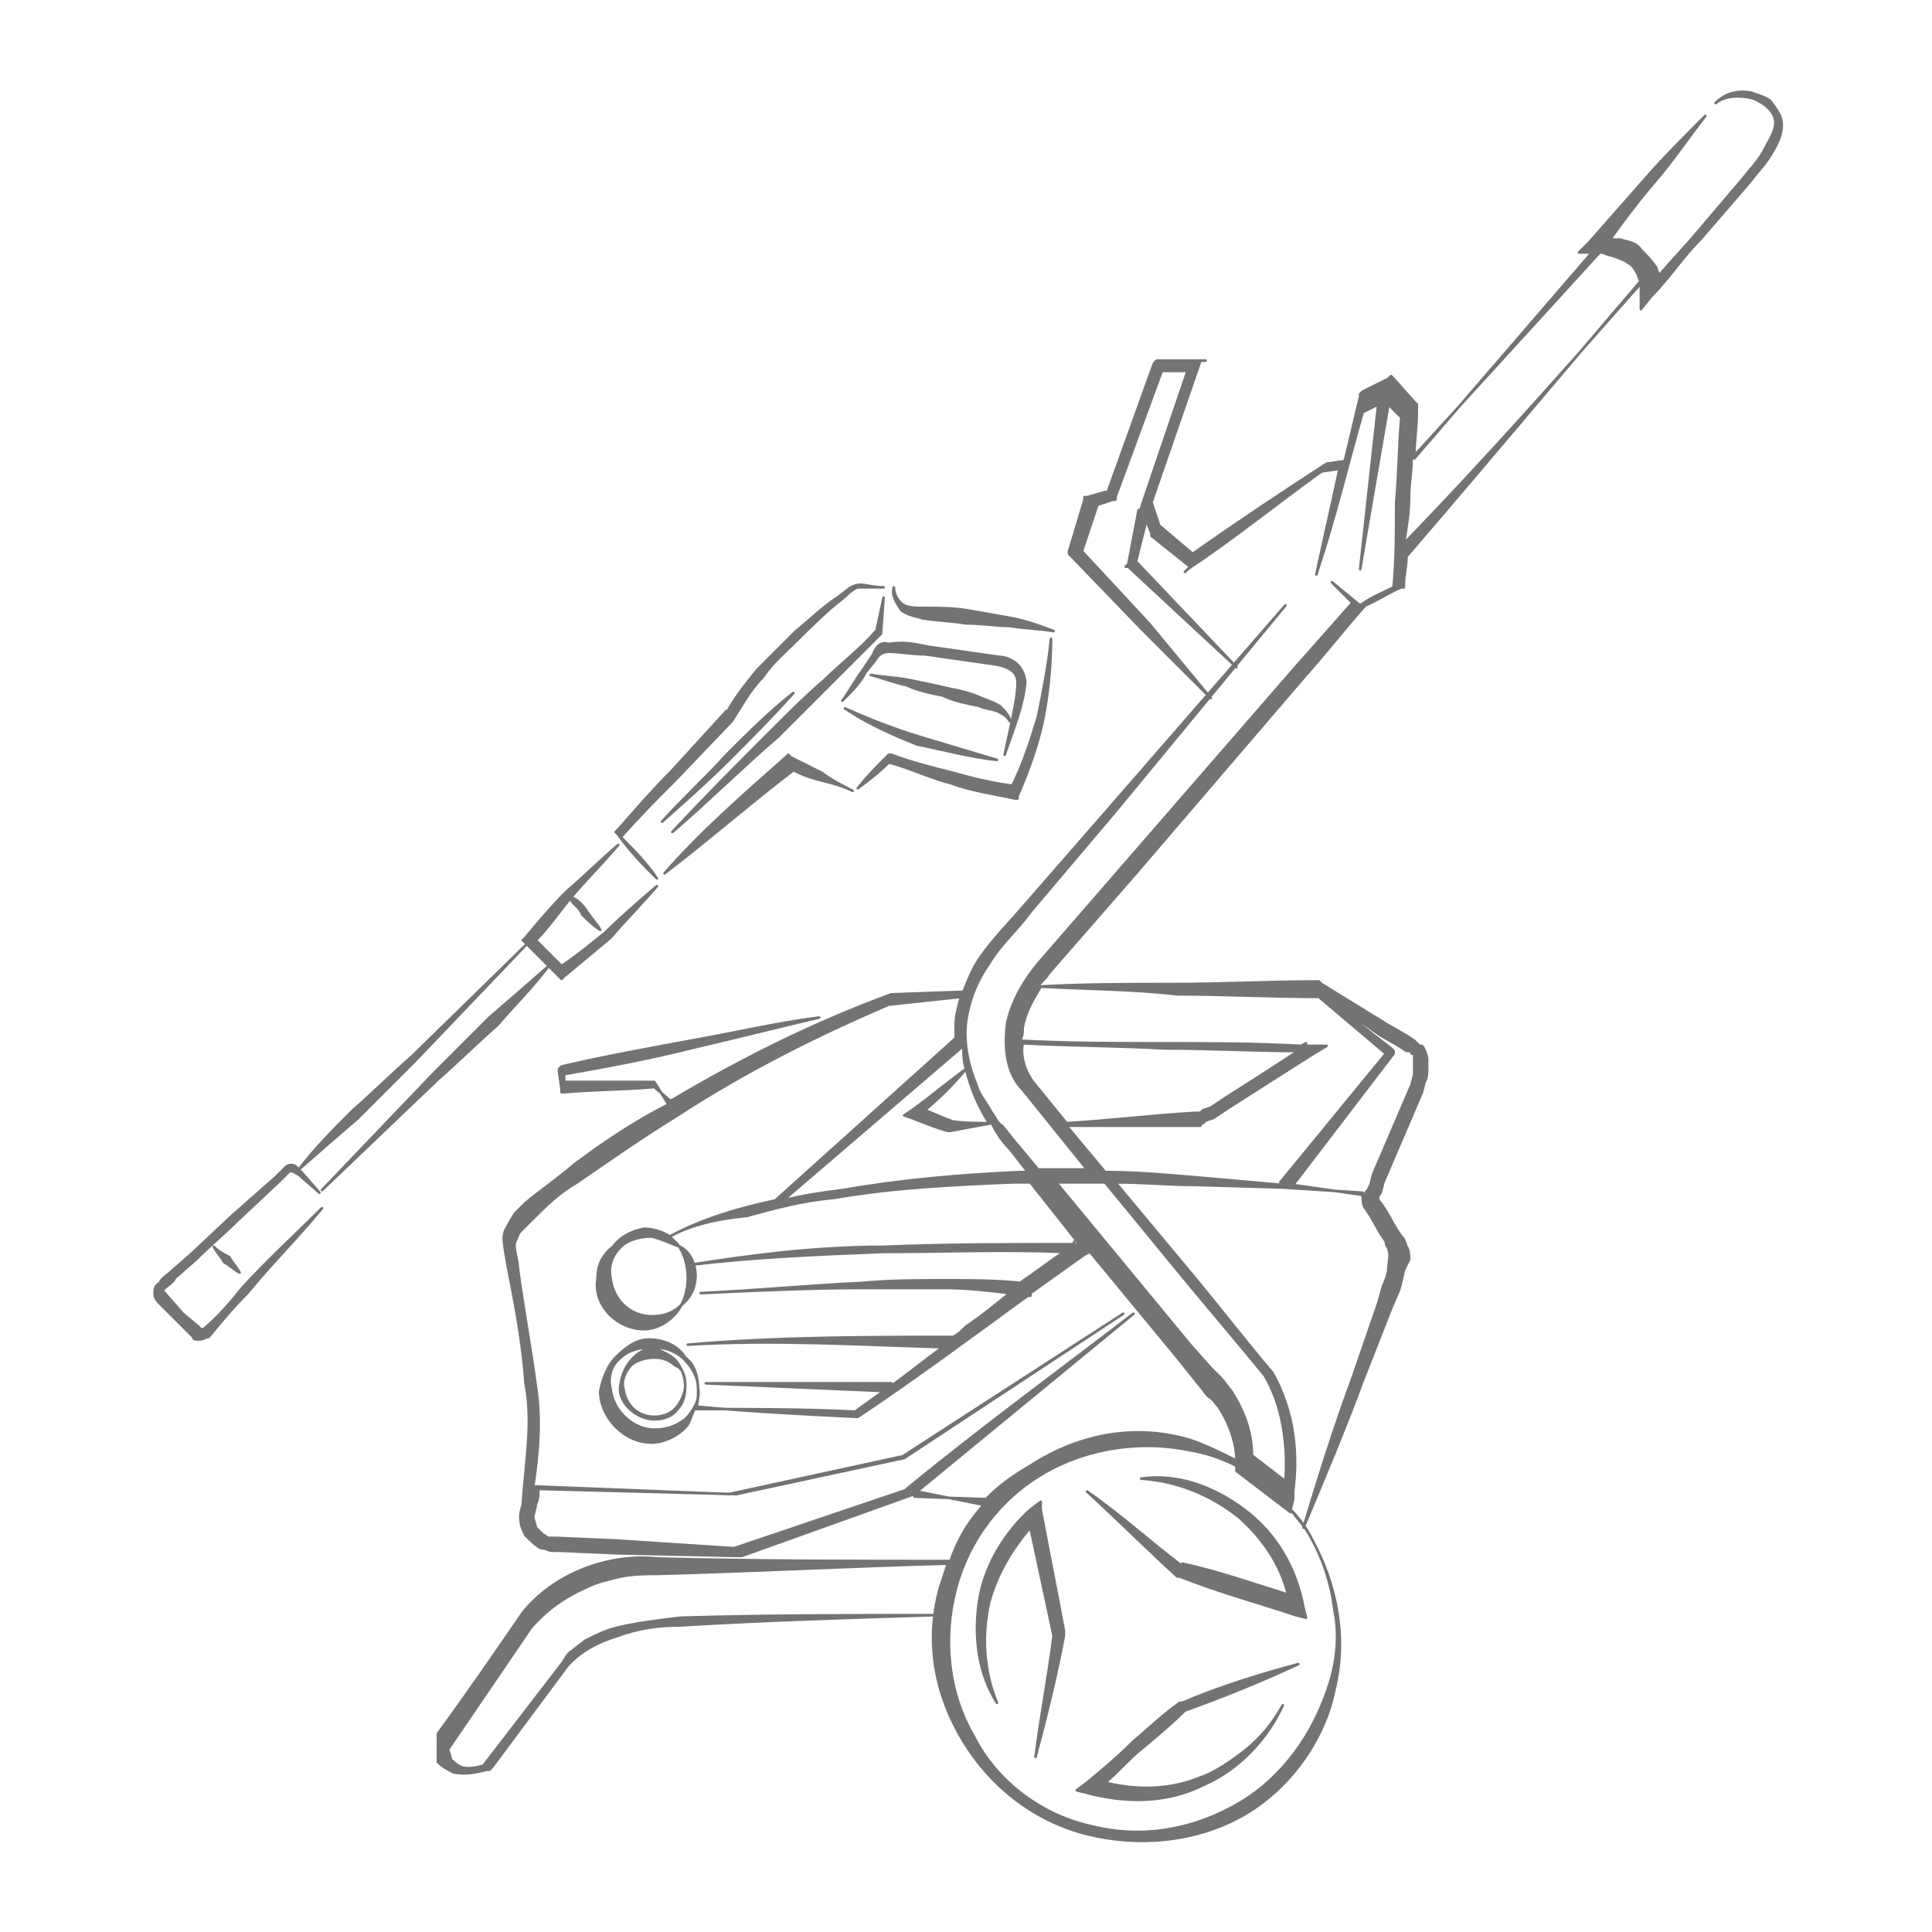 <?xml version="1.0" encoding="utf-8"?>
<!-- Generator: Adobe Illustrator 25.3.1, SVG Export Plug-In . SVG Version: 6.00 Build 0)  -->
<svg version="1.1" xmlns="http://www.w3.org/2000/svg" xmlns:xlink="http://www.w3.org/1999/xlink" x="0px" y="0px" width="75px"
	 height="75px" viewBox="0 0 75 75" style="enable-background:new 0 0 75 75;" xml:space="preserve">
<style type="text/css">
	.st0{fill:#737373;}
	.st1{fill:#737373;stroke:#737373;stroke-width:0.2;stroke-linecap:round;stroke-linejoin:round;stroke-miterlimit:10;}
	.st2{fill:#737373;stroke:#737373;stroke-width:0.5;stroke-linecap:round;stroke-linejoin:round;stroke-miterlimit:10;}
	.st3{fill:#737373;stroke:#FFFFFF;stroke-width:0.15;stroke-miterlimit:10;}
	.st4{fill:#737373;stroke:#737373;stroke-width:0.1;stroke-linecap:round;stroke-linejoin:round;stroke-miterlimit:10;}
	.st5{fill:#737373;stroke:#FFFFFF;stroke-width:0.3;stroke-miterlimit:10;}
	.st6{display:none;}
	.st7{display:inline;}
	.st8{display:inline;fill:#737373;}
</style>
<g id="Слой_1">
	<path class="st4" d="M26.3,52.9c0.2,0.3,0.3,0.6,0.3,0.9c0-0.4-0.1-0.7-0.4-0.8c-0.2-0.2-0.5-0.3-0.8-0.3c-0.3,0-0.7,0.1-0.9,0.3
		c-0.2,0.2-0.4,0.6-0.3,0.9c0.1,0.7,0.6,1.1,1.2,1.1c0.3,0,0.6-0.1,0.8-0.3c0.2-0.2,0.4-0.6,0.4-0.9c0,0.4-0.1,0.7-0.3,0.9
		c-0.2,0.3-0.6,0.4-0.9,0.4c-0.7,0-1.5-0.7-1.3-1.4c0.1-0.7,0.6-1.3,1.3-1.4C25.7,52.5,26.1,52.6,26.3,52.9z M68.8,5.9
		c-0.2,0.4-0.6,0.8-0.9,1.2L66,9.3c-0.7,0.7-1.2,1.5-1.9,2.2L63.7,12v-0.7c0-0.1,0-0.3,0-0.4c-3,3.5-6,7.1-9.1,10.7
		c0,0.4-0.1,0.7-0.1,1.1v0.1h-0.1c-0.5,0.2-0.9,0.5-1.4,0.7c-0.8,0.9-1.5,1.8-2.3,2.7l-6.6,7.7l-3.4,3.9c-0.1,0.2-0.3,0.3-0.4,0.5
		c1.7-0.1,3.5-0.1,5.3-0.1c1.8,0,3.7-0.1,5.5-0.1h0.1l0.1,0.1l2.6,1.6l0.7,0.4l0.3,0.2l0.1,0.1c0.1,0.1,0.1,0.1,0.2,0.1
		c0.1,0.1,0.2,0.4,0.2,0.5v0.4c0,0.1,0,0.4-0.1,0.5l-0.1,0.4l-1.2,2.8l-0.3,0.7l-0.1,0.4c-0.1,0.1-0.1,0.2-0.1,0.2
		c0,0.1,0,0.1,0.1,0.2l0.2,0.3l0.4,0.7l0.2,0.3c0.1,0.1,0.1,0.1,0.2,0.4c0.1,0.1,0.1,0.4,0.1,0.5l-0.2,0.4c-0.1,0.4-0.1,0.5-0.2,0.8
		l-0.3,0.7l-1.1,2.8c-0.7,1.9-1.5,3.8-2.3,5.7c0.6-2,1.2-3.9,1.9-5.8l1-2.9l0.2-0.7c0.1-0.2,0.2-0.5,0.2-0.7c0-0.2,0.1-0.5,0-0.7
		c0-0.1-0.1-0.1-0.1-0.3l-0.2-0.3l-0.4-0.7l-0.2-0.3c-0.1-0.1-0.1-0.4-0.1-0.5c0,0,0-0.1,0-0.1l-3.1-0.2l-3.4-0.1
		c-1,0-2-0.1-3.1-0.1l3,3.6c1,1.2,2,2.5,3.1,3.8c0.4,0.7,0.7,1.6,0.8,2.4c0.1,0.7,0.1,1.4,0,2.2l0,0l0,0c0,0.1,0,0.2,0,0.3l-0.1,0.4
		c0.3,0.3,0.6,0.7,0.8,1.1c-0.2-0.4-0.5-0.7-0.8-1.1l0,0.1l-0.4-0.3l-1.7-1.3L48,57v-0.1c-0.6-0.3-1.2-0.5-1.8-0.6
		c-1.9-0.4-4-0.1-5.7,0.9c-1.7,1-2.9,2.6-3.4,4.5c-0.5,1.9-0.3,4,0.7,5.7c0.9,1.8,2.7,3.1,4.6,3.5c2,0.5,4,0.1,5.7-0.9
		c1.7-1,2.9-2.7,3.5-4.6c0.3-0.9,0.4-2,0.2-2.9c-0.1-0.9-0.4-1.9-0.9-2.8c1,1.8,1.4,3.9,0.9,5.9c-0.4,2-1.8,3.9-3.6,4.9
		c-1.8,1-4,1.2-6,0.7c-2-0.5-3.7-1.8-4.8-3.6c-1.1-1.8-1.5-3.9-0.9-6c0.1-0.3,0.2-0.6,0.3-0.9c-3.8,0.1-7.5,0.3-11.3,0.4
		c-0.4,0-0.9,0-1.4,0.1c-0.4,0.1-0.9,0.2-1.3,0.4c-0.9,0.4-1.6,0.9-2.2,1.6l-3.2,4.7c0,0.1,0.1,0.3,0.1,0.4c0.1,0.1,0.2,0.2,0.4,0.3
		c0.3,0.1,0.7,0,1-0.1h-0.1l3-3.9c0.1-0.1,0.2-0.4,0.4-0.5c0.1-0.1,0.4-0.3,0.5-0.4c0.4-0.2,0.8-0.4,1.2-0.5
		c0.8-0.2,1.7-0.3,2.5-0.4c3.3-0.1,6.6-0.1,9.9-0.1c-3.3,0.1-6.6,0.2-9.9,0.4c-0.8,0-1.6,0.1-2.4,0.4c-0.7,0.2-1.5,0.6-2,1.2
		l-2.9,3.9l-0.1,0.1h-0.1c-0.4,0.1-0.8,0.2-1.3,0.1c-0.2-0.1-0.4-0.2-0.6-0.4C17,68,17,67.8,17,67.5v-0.1v-0.1
		c1.1-1.5,2.2-3.1,3.3-4.7c1.2-1.5,3.3-2.3,5.2-2.1c3.9,0.1,7.6,0.1,11.4,0.1c0.3-0.9,0.8-1.7,1.5-2.4l-2.9-0.1l0-0.1l-6.7,2.4h-0.1
		h-0.1L24,60.3l-2.3-0.1h-0.3c-0.1,0-0.2-0.1-0.4-0.1c-0.2-0.1-0.4-0.3-0.6-0.5c-0.1-0.2-0.2-0.4-0.2-0.7c0-0.3,0.1-0.4,0.1-0.6
		c0.1-1.5,0.4-3.1,0.1-4.6c-0.1-1.5-0.4-3.1-0.7-4.6l-0.1-0.6c0-0.1-0.1-0.4,0-0.7c0.1-0.2,0.2-0.4,0.4-0.7l0.4-0.4
		c0.6-0.5,1.2-0.9,1.9-1.5c1.2-0.9,2.4-1.7,3.8-2.4l-0.7-0.6c-1.1,0.1-2.4,0.1-3.5,0.2h-0.1v-0.1l-0.1-0.7v-0.1l0.1-0.1
		c1.7-0.4,3.4-0.7,5-1c1.7-0.3,3.4-0.7,5-0.9c-1.7,0.4-3.3,0.8-5,1.2c-1.6,0.4-3.2,0.7-4.9,1l0,0.3c1.2,0,2.3,0,3.5,0l0.5,0.8
		c0.1,0,0.1-0.1,0.2-0.1c2.7-1.6,5.5-3,8.5-4.1l2.8-0.1c0.2-0.5,0.4-1,0.7-1.4c0.5-0.7,1.1-1.3,1.7-2l3.4-3.9l6.7-7.7l-6.6,8
		l-3.3,3.9c-0.5,0.7-1.2,1.3-1.6,2c-0.5,0.7-0.8,1.5-0.9,2.3c-0.1,0.8,0.1,1.7,0.4,2.4c0.1,0.4,0.4,0.7,0.6,1.1
		c0.1,0.1,0.2,0.4,0.4,0.5l0.4,0.5l1,1.2c0.6,0,1.3,0,1.9,0l-2.5-3.1c-0.7-0.7-0.7-1.8-0.6-2.6c0.2-0.9,0.7-1.7,1.2-2.3l3.3-3.8
		l6.6-7.6c0.8-0.9,1.5-1.7,2.3-2.6l-0.8-0.8l1.1,0.9c0.4-0.3,0.9-0.5,1.3-0.7c0.1-1.1,0.1-2.2,0.1-3.3c0.1-1.1,0.1-2.2,0.2-3.3
		l-0.5-0.5l-1.1,6.4l0.7-6.4l-0.6,0.3c-0.6,2.1-1.1,4.2-1.8,6.3c0.3-1.4,0.6-2.7,0.9-4.1l-0.7,0.1c-1.8,1.3-3.4,2.6-5.2,3.8
		l-0.1,0.1L46.2,22l-1.5-1.2v-0.1l-0.2-0.5l-0.4,1.6l3.9,4.1l-4.2-3.9h-0.1l0.1-0.1l0.4-2.1l0.1,0v0v-0.1l1.8-5.3h-1l-1.8,4.9v0.1
		h-0.1l-0.6,0.2l-0.6,1.8l2.6,2.8l2.4,2.9l-2.7-2.7l-2.7-2.8l-0.1-0.1v-0.1l0.6-2v-0.1h0.1l0.7-0.2H43l1.8-5l0.1-0.1H45h1.5h0.3
		L46.6,14l-1.9,5.5l0.3,0.9l1.3,1.1c1.7-1.2,3.5-2.4,5.2-3.5l0.7-0.1c0.2-0.8,0.4-1.7,0.6-2.5v-0.1l0.1-0.1l1-0.5l0.1-0.1l0.1,0.1
		l0.8,0.9l0.1,0.1V16c0,0.6-0.1,1.2-0.1,1.8l6.9-8h-0.5l0.4-0.4c0.7-0.8,1.5-1.7,2.2-2.5c0.7-0.8,1.5-1.6,2.3-2.4
		c-0.7,0.9-1.3,1.8-2,2.6c-0.6,0.7-1.2,1.5-1.7,2.2c0.1,0,0.2,0,0.4,0c0.3,0.1,0.6,0.1,0.8,0.4c0.2,0.2,0.4,0.4,0.6,0.7
		c0,0.1,0.1,0.2,0.1,0.3c0.5-0.6,1-1.1,1.5-1.7L67.6,7c0.4-0.5,0.7-0.8,0.9-1.2C68.7,5.4,69,5,68.9,4.6c-0.1-0.4-0.6-0.7-0.9-0.8
		c-0.5-0.1-1-0.1-1.4,0.2c0.4-0.4,0.9-0.5,1.4-0.4c0.2,0.1,0.4,0.1,0.7,0.3C68.8,4,69,4.3,69.1,4.5C69.3,5,69,5.6,68.8,5.9z
		 M40.1,42l1.3,1.6c1.7-0.1,3.3-0.3,5-0.4h0.1h0.1l0.1-0.1l0.3-0.1l0.6-0.4l1.1-0.7l1.7-1.1c-1.7,0-3.5-0.1-5.2-0.1
		c-1.8-0.1-3.6-0.1-5.5-0.2C39.6,41,39.8,41.6,40.1,42z M38.5,43.6c-0.5,0.1-1.1,0.2-1.6,0.3h-0.1c-0.4-0.1-0.9-0.3-1.4-0.5
		l-0.3-0.1l0.3-0.2c0.7-0.5,1.4-1.1,2.1-1.6c-0.1-0.3-0.1-0.6-0.1-0.9l-7,6c0.8-0.2,1.5-0.3,2.3-0.4c2.3-0.4,4.6-0.6,6.9-0.7
		c0.1,0,0.2,0,0.3,0l-0.7-0.9C38.9,44.3,38.7,44,38.5,43.6z M37.5,41.5c-0.5,0.6-1,1.1-1.6,1.6c0.3,0.1,0.7,0.3,1,0.4h-0.1
		c0.5,0.1,1,0.1,1.6,0.1C38,43,37.7,42.3,37.5,41.5z M46.2,55.9c0.6,0.2,1.2,0.5,1.8,0.8c0-0.7-0.3-1.5-0.7-2.1
		c-0.1-0.1-0.2-0.3-0.4-0.4c-0.1-0.1-0.3-0.4-0.4-0.5l-0.8-1l-3.3-4l-0.1-0.1l-0.2,0.1c-0.7,0.5-1.4,1-2.1,1.5l0,0.1c0,0,0,0-0.1,0
		c-0.7,0.5-1.5,1.1-2.2,1.6c-1.5,1.1-2.9,2.1-4.4,3.1h-0.1c-2-0.1-4.1-0.2-6.2-0.4c-0.1,0.2-0.2,0.5-0.3,0.7
		c-0.3,0.4-0.9,0.7-1.4,0.7c-1.1,0-2-1-2-2c0.1-0.5,0.3-1,0.6-1.3c0.4-0.4,0.8-0.7,1.3-0.7s1.1,0.2,1.4,0.7c0.4,0.3,0.5,0.8,0.5,1.3
		c0,0.2,0,0.5-0.1,0.7c2.1,0,4.2,0,6.2,0.1c0.4-0.3,0.7-0.5,1.1-0.8l-6.9-0.3h7.2v0.1c0.7-0.5,1.3-1,2-1.5c-3.3-0.1-6.6-0.3-9.9-0.1
		c3.5-0.3,6.9-0.3,10.3-0.3c0.2-0.1,0.3-0.2,0.5-0.4c0.6-0.4,1.2-0.9,1.7-1.3c-0.8-0.1-1.7-0.2-2.5-0.2c-1,0-2.1,0-3.2,0
		c-2,0-4.2,0.1-6.3,0.2c2.1-0.1,4.2-0.3,6.3-0.4c1.1-0.1,2.1-0.1,3.2-0.1c1,0,1.9,0,2.9,0.1c0.6-0.4,1.1-0.8,1.7-1.2
		c-2.3-0.1-4.7,0-7,0c-2.5,0.1-5,0.2-7.5,0.5c2.5-0.4,5-0.7,7.5-0.7c2.4-0.1,4.9-0.1,7.3-0.1c0,0,0.1,0,0.1-0.1l0,0.1c0,0,0,0,0.1,0
		h0.1l-1.9-2.4c-0.2,0-0.5,0-0.7,0c-2.3,0.1-4.6,0.2-6.9,0.6c-1.2,0.1-2.3,0.4-3.4,0.7c-1,0.1-2.1,0.3-3,0.8
		c0.1,0.1,0.2,0.2,0.3,0.3c0.3,0.4,0.4,0.9,0.4,1.3c0,0.4-0.1,0.9-0.4,1.3c-0.3,0.4-0.8,0.7-1.3,0.7c-1,0-2-0.9-1.8-2
		c0-0.5,0.2-0.9,0.6-1.2c0.3-0.4,0.7-0.6,1.2-0.7c0.3,0,0.7,0.1,1,0.3c1.3-0.7,2.7-1.1,4.1-1.4l7-6.3c0-0.2,0-0.4,0-0.5
		c0-0.4,0.1-0.7,0.2-1.1l-2.8,0.3c-2.8,1.2-5.6,2.6-8.2,4.3c-1.3,0.8-2.6,1.7-3.9,2.6c-0.7,0.4-1.2,0.9-1.8,1.5l-0.4,0.4
		c-0.1,0.1-0.1,0.2-0.2,0.4c-0.1,0.2,0.1,0.7,0.1,1c0.2,1.5,0.5,3.1,0.7,4.6c0.2,1.3,0.1,2.6-0.1,3.9l7.6,0.3l6.9-1.5h-0.1l8.5-5.5
		l-8.5,5.6L28.6,58h-0.1l-7.6-0.2c0,0.2,0,0.4-0.1,0.6c0,0.1-0.1,0.4-0.1,0.5c0,0.1,0.1,0.3,0.1,0.4c0.1,0.1,0.2,0.2,0.3,0.3
		c0.1,0,0.1,0.1,0.2,0.1h0.3l2.3,0.1l4.6,0.3l6.8-2.3h-0.1c2.8-2.3,5.8-4.5,8.8-6.8c-2.8,2.3-5.6,4.6-8.4,6.9l2.5,0.5
		c0.5-0.6,1.2-1.1,1.9-1.5C42,55.6,44.2,55.3,46.2,55.9z M25.3,48c-0.4,0-0.9,0.1-1.2,0.4c-0.3,0.3-0.5,0.7-0.4,1.2
		c0.1,0.9,0.8,1.5,1.6,1.5c0.4,0,0.8-0.1,1.1-0.4c0.4-0.3,0.6-0.7,0.6-1.2c0-0.4-0.2-0.9-0.6-1.1C26.1,48.3,25.7,48.1,25.3,48z
		 M27.1,53.9c0-0.5-0.3-0.9-0.6-1.2c-0.4-0.3-0.7-0.4-1.2-0.4c-0.4,0-0.9,0.1-1.2,0.4c-0.4,0.3-0.5,0.8-0.4,1.2
		c0.1,0.9,0.9,1.6,1.7,1.6c0.4,0,0.8-0.1,1.2-0.4C26.9,54.8,27.2,54.3,27.1,53.9z M46.1,49.8l-3.2-3.9c-0.6,0-1.3,0-1.9,0l1.9,2.3
		l3.3,4l0.8,0.9c0.1,0.1,0.3,0.3,0.4,0.4c0.1,0.1,0.3,0.4,0.4,0.5c0.5,0.8,0.8,1.6,0.8,2.5l1.3,1c0.1-1.4-0.1-2.9-0.8-4.1
		C48.2,52.3,47.1,51,46.1,49.8z M51.3,38.6C51.3,38.6,51.3,38.6,51.3,38.6l2.7,2.1l0.1,0.1v0.1l-3.9,5.1l2.8,0.4
		c0-0.1,0-0.1,0.1-0.2l0.1-0.2l0.1-0.4l0.3-0.7l1.2-2.8l0.1-0.4c0-0.1,0-0.1,0-0.2V41c0-0.1,0-0.1-0.1-0.1c0,0,0-0.1-0.1-0.1h-0.1
		l-0.3-0.2l-0.7-0.4L51.3,38.6z M40.4,38.3c-0.3,0.5-0.6,1-0.7,1.6c0,0.2,0,0.3-0.1,0.5c1.9,0.1,3.7,0.1,5.5,0.1
		c1.8,0,3.6,0,5.4,0.1l0.2-0.1l0,0.1c0,0,0.1,0,0.1,0h0.7L51,40.9l-2.2,1.4l-1.1,0.7l-0.6,0.4l-0.3,0.1l-0.1,0.1c0,0-0.1,0-0.1,0.1
		c-0.1,0-0.1,0-0.1,0h-0.1c-1.7,0-3.4,0-5,0l1.5,1.8c1.2,0,2.3,0.1,3.5,0.2l3.4,0.3l0,0l-0.1-0.1l4.1-5l-2.6-2.2
		c-1.8,0-3.7-0.1-5.5-0.1C44,38.4,42.2,38.4,40.4,38.3z M63.7,11c0-0.1-0.1-0.2-0.1-0.3c-0.1-0.2-0.2-0.4-0.4-0.5
		c-0.1-0.1-0.4-0.2-0.7-0.3c-0.1,0-0.2-0.1-0.4-0.1l-7.3,8c0,0.5-0.1,1-0.1,1.5c0,0.6-0.1,1.2-0.2,1.8C57.7,17.8,60.7,14.4,63.7,11z
		 M38,27.4c0.2,0.1,0.4,0.1,0.7,0.2c0.2,0.1,0.4,0.2,0.5,0.4c0-0.2-0.2-0.4-0.4-0.6c-0.2-0.1-0.4-0.2-0.7-0.3
		c-0.4-0.2-0.9-0.3-1.4-0.4c-0.4-0.1-0.9-0.2-1.4-0.3c-0.5-0.1-0.9-0.1-1.5-0.2c0.4,0.1,0.9,0.3,1.4,0.4c0.4,0.2,0.9,0.3,1.4,0.4
		C37,27.2,37.5,27.3,38,27.4z M33.9,25.4l-0.4,0.6c-0.3,0.4-0.5,0.8-0.8,1.2c0.4-0.4,0.7-0.7,0.9-1.1l0.4-0.5
		c0.1-0.2,0.3-0.3,0.5-0.3c0.4,0,0.9,0.1,1.4,0.1l1.4,0.2l1.4,0.2c0.5,0.1,0.8,0.3,0.8,0.7c0,0.4-0.1,0.9-0.2,1.4L39,29.3
		c0.3-0.9,0.7-1.8,0.8-2.8c0-0.2-0.1-0.5-0.3-0.7c-0.2-0.2-0.5-0.3-0.7-0.3l-1.4-0.2L36,25.1c-0.5-0.1-0.9-0.2-1.5-0.1
		C34.2,24.9,34,25.1,33.9,25.4z M38.7,29.5c-1-0.3-2-0.6-3-0.9c-1-0.3-2-0.7-2.9-1.1c0.9,0.6,1.8,1,2.8,1.4
		C36.6,29.1,37.7,29.4,38.7,29.5z M35.8,24c0.6,0.1,1.1,0.1,1.7,0.2c0.6,0,1.2,0.1,1.7,0.1c0.6,0.1,1.1,0.1,1.7,0.2
		c-0.5-0.2-1.1-0.4-1.6-0.5c-0.6-0.1-1.1-0.2-1.7-0.3c-0.6-0.1-1.1-0.1-1.7-0.1c-0.3,0-0.6,0-0.8-0.1c-0.2-0.1-0.4-0.4-0.4-0.7
		c-0.1,0.3,0.1,0.6,0.3,0.9C35.3,23.9,35.5,23.9,35.8,24z M36.9,30.4c0.8,0.3,1.6,0.4,2.5,0.6h0.1v-0.1c0.4-0.9,0.8-2,1-3
		c0.2-1,0.3-2.1,0.3-3.1c-0.1,1-0.3,2-0.5,3c-0.3,1-0.6,1.9-1,2.7c-0.8-0.1-1.6-0.3-2.3-0.5c-0.8-0.2-1.6-0.4-2.4-0.7h-0.1l-0.1,0.1
		c-0.4,0.4-0.7,0.7-1.1,1.2c0.4-0.3,0.8-0.6,1.2-1C35.3,29.8,36.1,30.2,36.9,30.4z M32,26.4c-0.7,0.6-1.3,1.2-2,1.9
		c-1.3,1.3-2.6,2.6-3.9,4c1.4-1.2,2.7-2.5,4.1-3.7c0.7-0.7,1.3-1.3,2-2c0.7-0.7,1.3-1.3,2-2l0.1-1.4L34,24.6v-0.1
		C33.4,25.2,32.6,25.8,32,26.4z M25.5,34.1c-0.4-0.6-0.9-1.1-1.4-1.6c0.7-0.8,1.4-1.5,2.1-2.2l2.2-2.3c0.4-0.6,0.7-1.2,1.2-1.7
		c0.4-0.6,0.9-1,1.4-1.5c0.4-0.4,0.9-0.9,1.5-1.4c0.3-0.2,0.5-0.5,0.8-0.6c0.3,0,0.7,0,1,0c-0.4,0-0.7-0.1-0.9-0.1
		c-0.2,0-0.4,0.1-0.5,0.2l-0.4,0.3c-0.6,0.4-1.1,0.9-1.6,1.3c-0.5,0.5-1,1-1.5,1.5c-0.4,0.5-0.9,1.1-1.2,1.7v-0.1l-2.1,2.3
		c-0.7,0.7-1.4,1.5-2.1,2.3l-0.1,0.1l0.1,0.1C24.5,33.1,25,33.6,25.5,34.1z M31.9,30.3c0.4,0.1,0.8,0.2,1.2,0.4
		c-0.4-0.2-0.8-0.4-1.2-0.7c-0.4-0.2-0.8-0.4-1.2-0.6l-0.1-0.1l-0.1,0.1c-1.7,1.5-3.3,2.9-4.7,4.5c1.7-1.3,3.3-2.7,5-4
		C31.2,30.1,31.5,30.2,31.9,30.3z M25.7,31.9c0.9-0.8,1.8-1.6,2.6-2.4c0.8-0.8,1.7-1.7,2.5-2.6c-0.9,0.7-1.8,1.6-2.6,2.4
		C27.4,30.2,26.5,31,25.7,31.9z M21.8,38l0.1-0.1c0.6-0.5,1.2-1,1.8-1.5c0.6-0.7,1.2-1.3,1.8-2c-0.7,0.6-1.4,1.2-2,1.8
		c-0.5,0.4-1.1,0.9-1.7,1.3c-0.3-0.3-0.7-0.7-1-1c0.5-0.5,0.9-1.1,1.4-1.7c0.6-0.7,1.2-1.3,1.8-2c-0.7,0.6-1.3,1.2-2,1.8
		c-0.6,0.6-1.1,1.2-1.6,1.8l-0.1,0.1l0.1,0.1c0.3,0.3,0.7,0.7,1,1c0.1,0.1,0.2,0.2,0.3,0.3L21.8,38z M21.3,37.5
		c-0.8,0.7-1.6,1.4-2.3,2c-0.7,0.7-1.5,1.5-2.2,2.2l-4.3,4.5l4.5-4.3c0.8-0.7,1.5-1.4,2.3-2.1C19.9,39.1,20.7,38.3,21.3,37.5z
		 M16.1,41.2l4.3-4.5L16,41c-0.8,0.7-1.5,1.4-2.3,2.1c-0.7,0.7-1.5,1.5-2.1,2.3c0.8-0.7,1.6-1.4,2.3-2
		C14.7,42.6,15.4,41.9,16.1,41.2z M22.1,34.8c0.1,0.3,0.4,0.4,0.5,0.7c0.2,0.2,0.4,0.4,0.7,0.6c-0.1-0.2-0.3-0.4-0.5-0.7
		C22.6,35.1,22.4,34.9,22.1,34.8z M11.2,45.5c0.1-0.1,0.2,0,0.4,0.1l0.8,0.7l-0.7-0.8c-0.1-0.1-0.1-0.1-0.2-0.2
		c-0.1-0.1-0.3-0.1-0.4,0l-0.4,0.4l-1.7,1.5l-1.6,1.5l-0.8,0.7c-0.1,0.1-0.3,0.2-0.4,0.4c-0.1,0.1-0.2,0.1-0.2,0.4
		c0,0.2,0.1,0.3,0.2,0.4l0.8,0.8l0.4,0.4l0.1,0.1c0,0.1,0.1,0.1,0.2,0.1c0.2,0,0.3-0.1,0.4-0.1c0.5-0.6,0.9-1.1,1.5-1.7
		c0.9-1.1,2-2.2,2.9-3.3c-1,1-2.1,2-3.1,3.1c-0.4,0.5-0.9,1.1-1.5,1.6c0,0,0,0-0.1,0c0,0-0.1-0.1-0.1-0.1L7.1,51l-0.7-0.8
		c-0.1-0.1-0.1-0.1-0.1-0.1s0,0,0.1-0.1c0.1-0.1,0.3-0.2,0.4-0.4l0.8-0.7c0.5-0.5,1.1-1,1.6-1.5l1.6-1.5L11.2,45.5z M8.3,48.4
		c0.1,0.2,0.3,0.4,0.4,0.6c0.2,0.1,0.4,0.3,0.6,0.4c-0.1-0.2-0.3-0.4-0.4-0.6C8.7,48.7,8.5,48.6,8.3,48.4z M48.3,58.6
		c-1.2-0.9-2.6-1.4-4-1.2c1.5,0.1,2.8,0.7,3.8,1.5c0.9,0.8,1.6,1.8,1.9,3c-1.3-0.4-2.7-0.9-4.1-1.2v0.1c-1.2-0.9-2.4-2-3.7-2.9
		c1.2,1.1,2.3,2.2,3.5,3.3h0.1c1.5,0.6,3,1,4.5,1.5l0.4,0.1l-0.1-0.4C50.3,60.8,49.5,59.5,48.3,58.6z M50.4,64.6
		c-1.5,0.4-3.1,0.9-4.5,1.5h-0.1c-0.7,0.5-1.2,1-1.8,1.5c-0.6,0.6-1.2,1.1-1.8,1.6l-0.4,0.3l0.4,0.1c1.5,0.4,3.1,0.4,4.5-0.3
		c1.4-0.6,2.5-1.8,3.1-3.1c-0.4,0.7-0.8,1.2-1.4,1.7c-0.5,0.4-1.2,0.9-1.8,1.1c-1.2,0.5-2.5,0.5-3.7,0.2c0.5-0.4,0.9-0.9,1.4-1.3
		c0.6-0.5,1.2-1,1.8-1.6L46,66.4C47.4,65.9,48.9,65.3,50.4,64.6z M40.4,58.3l-0.4,0.3c-1,0.9-1.8,2.2-2,3.6c-0.2,1.4,0,2.8,0.7,3.9
		c-0.5-1.2-0.6-2.6-0.3-3.9c0.3-1.1,0.9-2.1,1.6-2.9c0.3,1.4,0.6,2.8,0.9,4.2c-0.2,1.6-0.5,3.1-0.7,4.7c0.4-1.5,0.8-3.1,1.1-4.7
		v-0.1v-0.1c-0.3-1.6-0.6-3.1-0.9-4.7L40.4,58.3z"/>
</g>
<g id="Слой_2" class="st6">
</g>
</svg>
